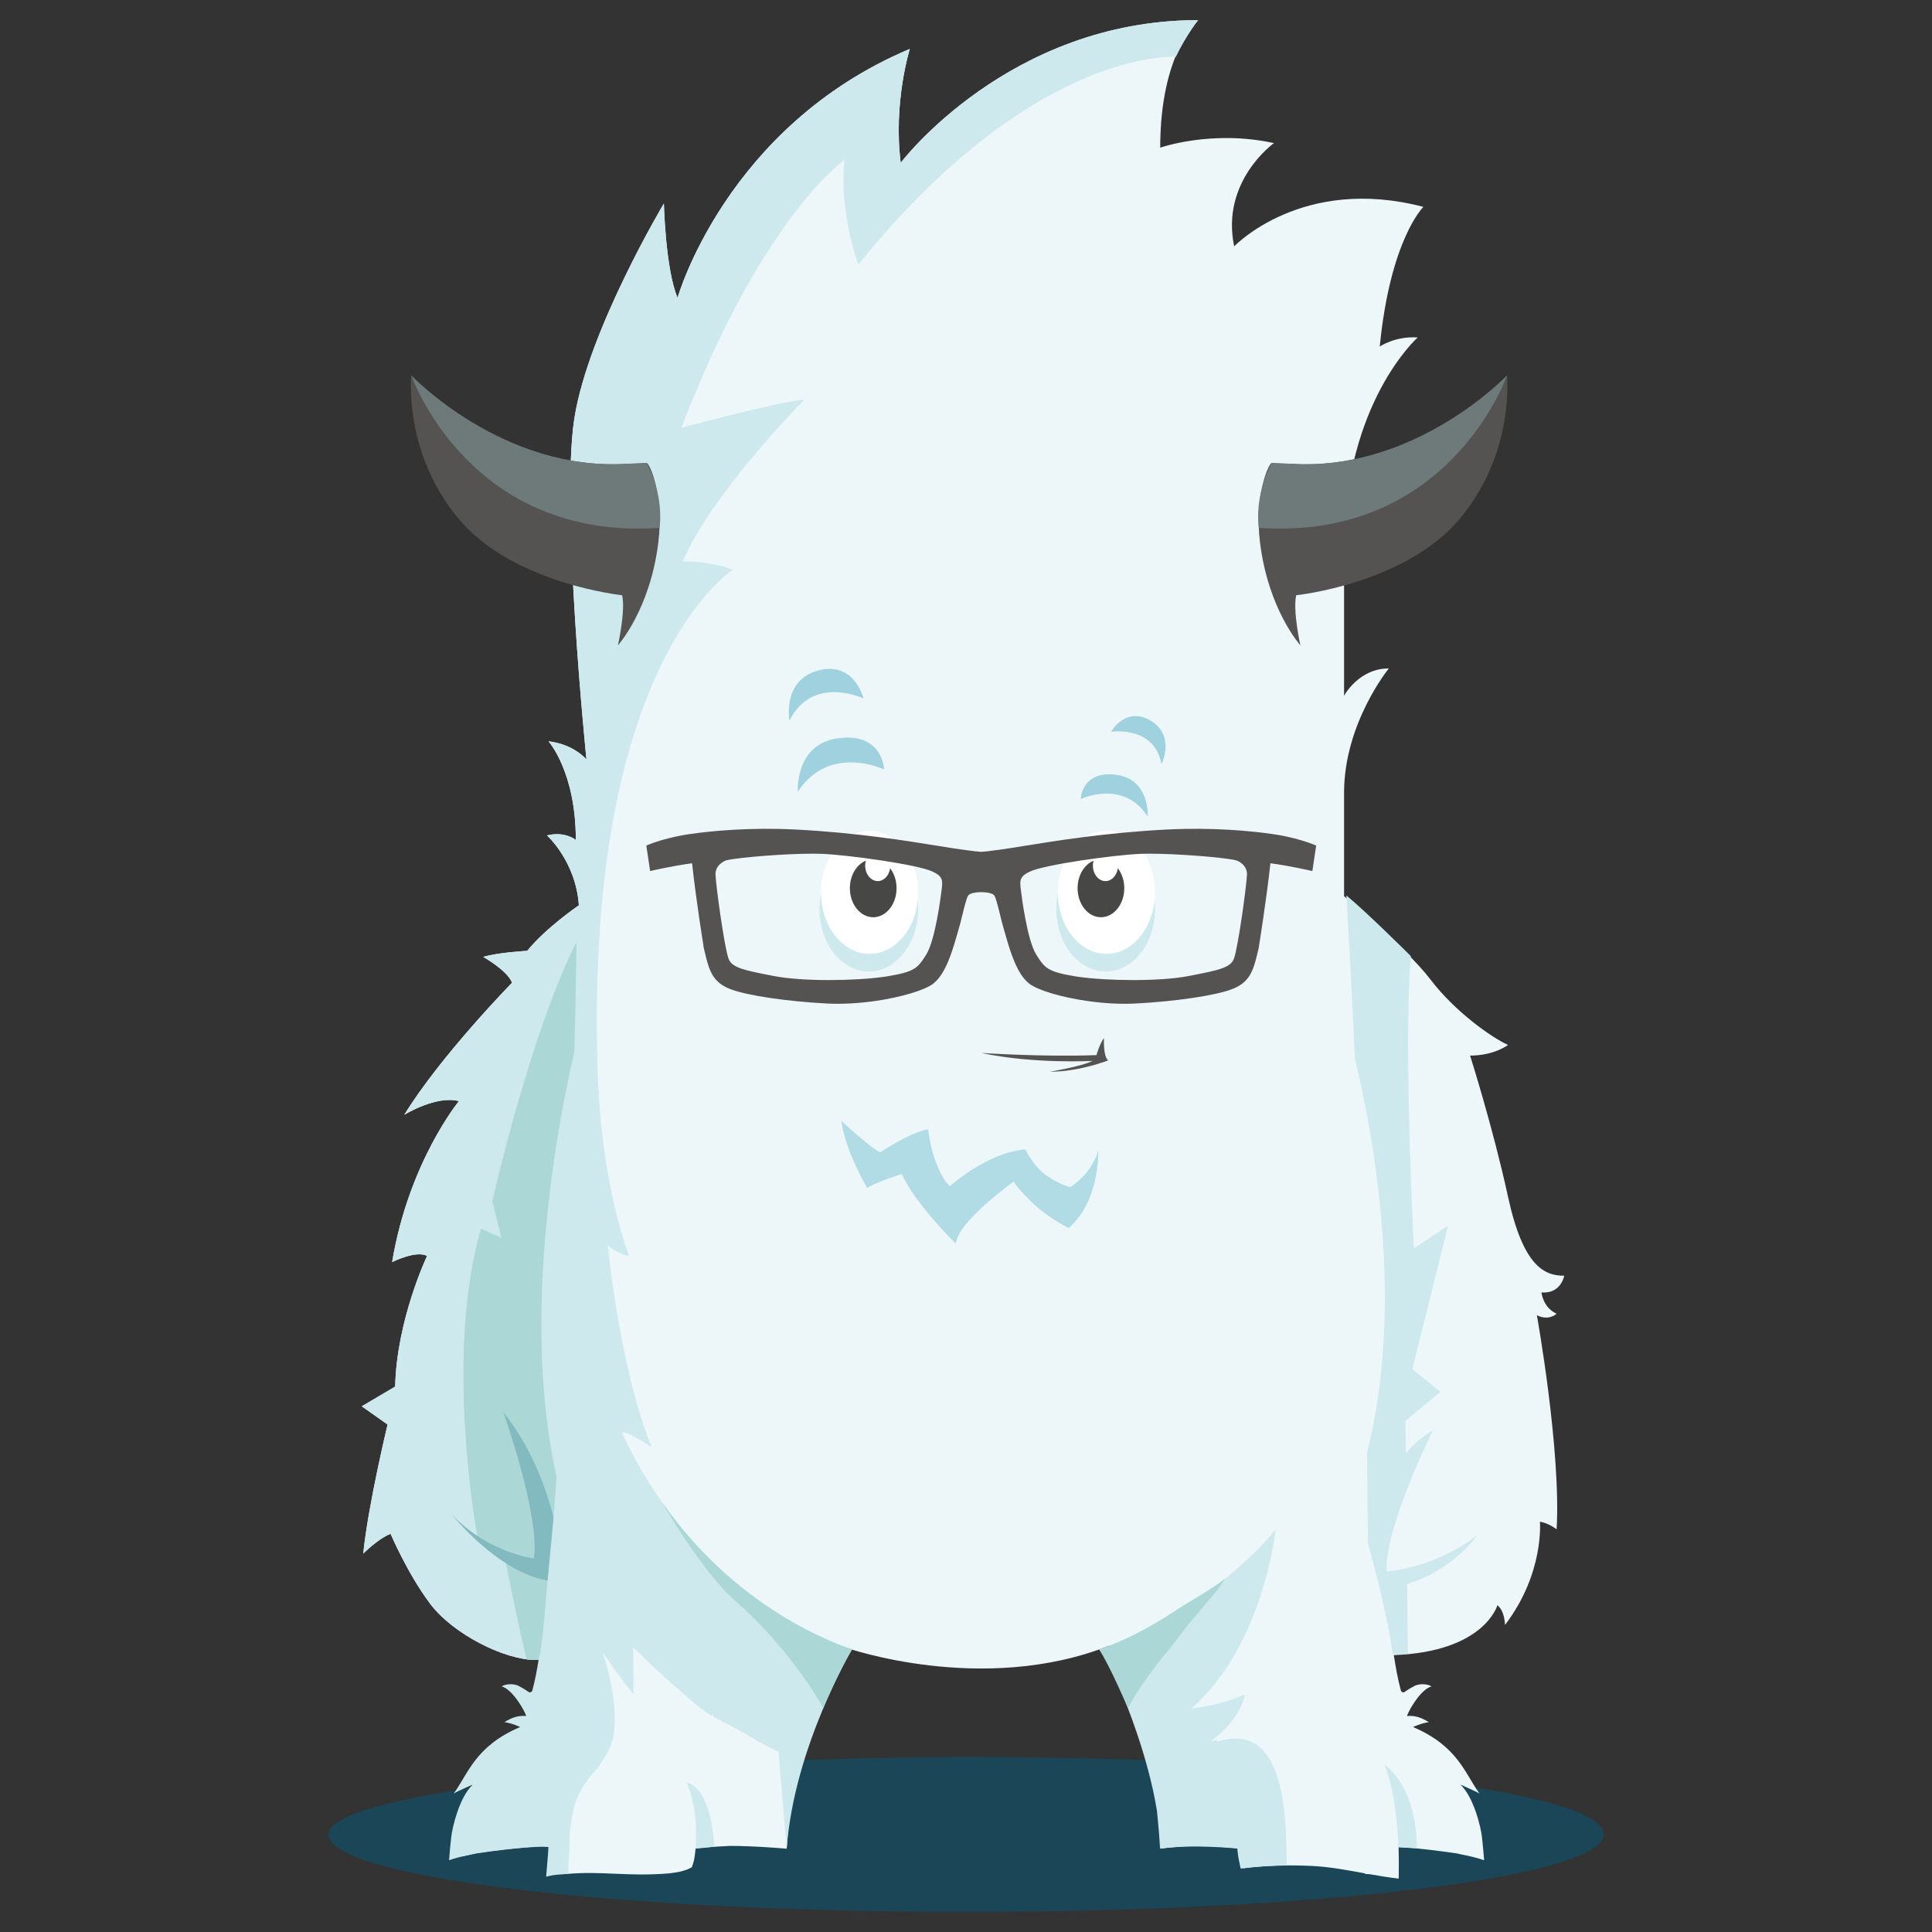 <svg xmlns="http://www.w3.org/2000/svg" fill="none" viewBox="0 0 999 999" id="Foundation--Streamline-Svg-Logos.svg" height="999" width="999"><rect x="0" y="0" width="999" height="999" fill="#333333" stroke="none"/><desc>Foundation Streamline Icon: https://streamlinehq.com</desc><path fill="#1A4658" d="M829.227 948.556c0 22.112 -147.62 40.039 -329.722 40.039 -182.102 0 -329.723 -17.927 -329.723 -40.039 0 -22.115 173.169 -40.036 329.723 -40.036 186.358 0 329.722 17.921 329.722 40.036Z" stroke-width="1"></path><path fill="#EDF7FA" d="M808.823 659.658c-10.205 0 -21.198 -4.711 -29.05 -40.823 -7.853 -36.111 -19.625 -73.009 -19.625 -73.009 12.562 0 19.625 -5.498 19.625 -5.498 -8.636 -3.927 -27.478 -17.269 -40.036 -33.757 -12.56 -16.486 -44.75 -43.18 -44.75 -43.18v-53.381c0 -36.115 23.161 -64.374 23.161 -64.374 -15.7 0 -23.161 14.129 -23.161 14.129v-76.149c0 -75.366 38.074 -109.12 38.074 -109.12 -11.777 -0.784 -19.626 4.71 -19.626 4.71 5.496 -55.737 22.572 -72.225 22.572 -72.225 -62.803 -16.487 -97.837 20.411 -97.837 20.411 -7.065 -33.755 20.56 -53.389 20.56 -53.389 -32.185 -7.065 -58.806 2.356 -58.806 2.356C599.923 26.902 619.585 10.406 619.585 10.406c-98.132 0 -153.85 73.785 -153.85 73.785 -3.924 -31.403 4.718 -58.907 4.718 -58.907C375.464 65.323 350.348 153.988 350.348 153.988c-6.279 -14.914 -7.064 -48.775 -7.064 -48.775s-39.254 65.749 -46.319 111.279c-7.065 45.536 6.279 176.246 6.279 176.246s-6.277 -7.847 -19.623 -9.418c0 0 14.13 15.702 14.13 51.029 0 0 -5.497 -4.711 -14.915 -2.356 0 0 14.914 13.345 16.486 36.112 0 0 -17.272 11.776 -26.692 23.552 0 0 -14.918 0.784 -22.767 3.14 0 0 12.561 7.065 14.917 13.346 0 0 -36.898 37.683 -55.74 68.298 0 0 16.488 -10.204 28.262 -7.065 0 0 -25.908 31.402 -34.544 83.215 0 0 12.56 -6.277 18.056 -3.137 0 0 -15.702 32.97 -16.487 67.513l-17.269 10.206 13.346 9.421s-10.206 42.392 -12.562 66.729c0 0 7.849 -7.849 14.131 -10.204 0 0 8.636 20.409 20.413 36.111 11.776 15.702 38.47 29.048 54.17 29.048l29.51 -1.151c-3.66 15.793 -10.88 29.185 -26.1 29.887l-1.688 2.711c-0.319 -0.024 -0.633 -0.039 -0.94 -0.045 -0.302 4.611 -9.608 5.441 -12.167 8.636 -7.781 9.707 -13.713 23.043 -17.665 34.935 -2.895 8.714 -1.527 8.712 -3.533 17.665 -0.657 2.929 -3.696 6.059 -4.709 9.025 8.476 -2.846 31.968 -4.748 44.342 -5.657l0.209 10.953s2.04 1.897 5.42 3.273c0.117 -0.023 0.229 -0.055 0.37 -0.044 1.148 0.094 2.255 0.262 3.339 0.531 18.569 -1.661 31.498 1.471 53.021 -0.315 4.187 -0.497 8.115 -1.087 11.78 -3.174 1.043 -3.114 1.182 -3.305 1.673 -7.327 0.105 -0.717 0.105 -1.455 0.277 -2.328 0.338 -0.057 0.665 -0.105 0.995 -0.154 0.126 -0.048 0.326 -0.089 0.768 -0.106 0.092 -0.028 0.17 -0.071 0.273 -0.079 0.341 -0.031 0.681 -0.059 1.022 -0.088 0.234 -0.087 0.458 -0.111 0.66 -0.056 3.896 -0.349 10.149 -0.677 14.044 -0.89 12.66 -0.021 29.316 1.437 29.316 1.437 1.03 -14.19 2.061 -36.21 25.024 -100.388l5.692 -3.531s70.528 24.852 135.97 -1.004c5.178 12.747 21.934 55.588 24.569 82.595 2.252 3.166 2.002 7.182 2.078 11.439 0.063 3.602 0.367 7.205 0.464 10.796 2.353 -0.321 10.851 -1.362 21.577 -1.344 3.894 0.212 10.148 0.541 14.044 0.89 0.203 -0.055 0.426 -0.031 0.66 0.056 0.341 0.029 0.681 0.057 1.022 0.088 0.103 0.008 0.181 0.051 0.274 0.079 0.441 0.017 0.641 0.058 0.769 0.106 0.327 0.049 0.655 0.097 0.993 0.154 0.172 0.873 0.172 1.611 0.279 2.328 0.489 4.022 0.629 4.213 1.671 7.327 0.336 0.191 0.675 0.357 1.017 0.526 11.717 -1.487 23.592 -1.76 35.384 -1.201 9.274 0.439 18.39 2.18 27.517 3.841 0.002 0.086 0.008 0.174 0.008 0.262 0.921 0.098 1.82 0.163 2.718 0.222 4.897 0.875 9.808 1.691 14.75 2.225 0.095 -6.183 0.06 -11.588 -0.069 -16.336 9.833 0.47 24.064 2.428 30.036 3.298 2.367 0.567 4.29 0.917 6.308 1.351 0.275 0.081 0.564 0.164 0.814 0.247 -0.01 -0.022 -0.021 -0.048 -0.031 -0.071 2.026 0.456 4.211 1.031 7.096 2.033 -0.439 -5.31 -0.4 -5.2 -1.103 -11.859 -0.541 -5.149 -4.233 -20.794 -11.142 -27.247 0 0 7.527 3.253 9.826 4.55 -7.42 -10.053 -11.029 -24.427 -34.342 -34.336 0 0 4.258 -2.007 8.151 -2.514 -4.069 -2.508 -7.175 -3.493 -11.294 -3.195 1.4 -3.974 7.556 -13.997 12.723 -15.285 0 0 -3.171 -2.204 -8.356 -0.501 -1.926 1.01 -3.796 2.094 -5.616 3.376 -0.687 0.486 -1.69 -0.017 -1.893 -0.77 -1.631 -6.027 -2.69 -12.151 -3.652 -18.301 46.979 -1.702 53.568 -25.803 53.568 -25.803 3.925 3.142 3.924 10.204 3.924 10.204 20.409 -26.692 18.056 -53.384 18.056 -53.384 4.711 0.784 8.636 3.925 8.636 3.925 2.356 -40.823 -10.204 -110.692 -10.204 -110.692 6.28 3.14 10.204 -0.785 10.204 -0.785 -7.065 -3.14 -7.849 -10.992 -7.849 -10.992 10.206 0.786 11.777 -8.635 11.777 -8.635Z" stroke-width="1"></path><path fill="#CDE9EE" d="M359.686 955.85s1.841 -19.854 -4.634 -34.181c0 0 12.263 0.833 14.323 33.217 0 0 -8.588 0.998 -9.689 0.965Z" stroke-width="1"></path><path fill="#CDE9EE" d="m298.143 888.908 0.077 -0.623c0.046 0.308 0.04 0.545 -0.077 0.623Z" stroke-width="1"></path><path fill="#CDE9EE" d="M309.628 954.32c-0.072 -0.02 -0.112 -0.03 -0.112 -0.03s0.051 -0.138 0.146 -0.38l-0.033 0.41Z" stroke-width="1"></path><path fill="#CDE9EE" d="M465.738 84.192c-3.923 -31.403 4.718 -58.907 4.718 -58.907C375.466 65.323 350.348 153.988 350.348 153.988c-6.279 -14.914 -7.064 -48.775 -7.064 -48.775s-39.254 65.749 -46.319 111.279c-7.065 45.536 6.279 176.246 6.279 176.246s-6.277 -7.847 -19.623 -9.418c0 0 14.13 15.702 14.13 51.029 0 0 -5.497 -4.711 -14.915 -2.356 0 0 14.914 13.345 16.486 36.112 0 0 -17.272 11.776 -26.692 23.552 0 0 -14.918 0.784 -22.767 3.14 0 0 12.561 7.065 14.917 13.346 0 0 -36.898 37.683 -55.74 68.299 0 0 16.488 -10.205 28.262 -7.066 0 0 -25.908 31.402 -34.544 83.215 0 0 12.56 -6.277 18.056 -3.137 0 0 -15.702 32.97 -16.487 67.513l-17.269 10.206 13.346 9.421s-10.206 42.393 -12.562 66.729c0 0 7.849 -7.849 14.131 -10.204 0 0 8.636 20.409 20.413 36.111 11.776 15.702 38.47 29.048 54.17 29.048l1.988 -0.273c-0.876 5.413 -1.862 10.805 -3.299 16.117 -0.203 0.753 -1.204 1.256 -1.894 0.77 -1.818 -1.282 -3.687 -2.365 -5.615 -3.375 -5.183 -1.705 -8.356 0.499 -8.356 0.499 5.167 1.287 11.323 11.311 12.725 15.285 -4.121 -0.299 -7.227 0.687 -11.296 3.195 3.894 0.507 8.15 2.514 8.15 2.514 -23.311 9.91 -26.921 24.283 -34.34 34.336 2.298 -1.297 9.825 -4.55 9.825 -4.55 -6.909 6.454 -10.6 22.099 -11.143 27.247 -0.7 6.659 -0.663 6.549 -1.101 11.86 6.179 -2.149 9.184 -2.361 14.186 -3.561 7.73 -1.125 29.334 -4.087 37.269 -3.263l-1.251 15.263s0.158 0 0.389 -0.005c4.074 -1.169 7.393 -1.011 11.026 -1.403 0.054 -4.206 0.275 -8.409 0.619 -12.6 -0.244 -7.162 0.646 -13.684 2.109 -20.954 0.048 -0.246 0.108 -0.501 0.158 -0.745 2.883 -9.925 7.896 -15.576 11.152 -19.052 1.08 -1.154 2.02 -2.52 2.823 -3.921 1.943 -2.587 3.963 -5.955 5.523 -10.209 3.227 -8.808 1.844 -28.155 -4.642 -47.038 6.839 9.838 13.068 18.471 16.023 21.424l-0.197 -24.041s12.56 12.552 23.802 22.035c5.412 4.727 12.088 10.873 16.829 13.322 0.342 0.215 0.651 -2.068 1.028 1.378h-0.003c0.048 0 0.095 -0.682 0.143 -0.655 6.368 3.572 12.917 6.409 19.049 10.377 0.657 0.424 1.327 0.629 1.971 1.074 2.839 1.954 7.834 4.125 12.323 6.491l4.246 50.139c3.827 -52.697 33.856 -103.157 33.856 -103.157l-1.1 -0.338c-9.291 -2.872 -77.276 -26.392 -117.442 -110.374 -2.645 -5.531 14.915 6.278 14.915 6.278 -16.487 -40.039 -22.768 -104.413 -22.768 -104.413 5.496 4.711 10.992 5.495 10.992 5.495 -11.777 -32.973 -16.486 -73.796 -16.486 -110.694 -3.14 -198.617 70.263 -244.148 70.263 -244.148 -12.56 -4.712 -25.906 -4.319 -25.906 -4.319 14.525 -34.934 62.802 -83.608 62.802 -83.608 -12.954 0.786 -63.589 14.522 -63.589 14.522 42.001 -109.514 84.395 -138.56 84.395 -138.56 -3.14 26.298 7.067 54.169 7.067 54.169C534.839 24.156 608.005 29.411 608.005 29.411 613.432 18.111 619.595 10.406 619.595 10.406c-98.133 0 -153.857 73.785 -153.857 73.785Z" stroke-width="1"></path><path fill="#CDE9EE" d="M723.134 955.231s-0.886 -28.46 -7.359 -42.786c0 0 16.879 10.403 16.782 43.274 0 0 -8.321 -0.455 -9.423 -0.488Z" stroke-width="1"></path><path fill="#ABD8D7" d="M283.995 808.859C295.113 699.967 298.139 486.945 298.139 486.945c-24.14 47.691 -43.569 134.243 -43.569 134.243l4.709 18.842 -10.598 -4.709c-17.033 59.116 -5.508 138.249 -1.692 160.542 10.836 8.578 23.743 11.472 37.006 12.996Z" stroke-width="1"></path><path fill="#ABD8D7" d="M261.214 806.506c3.451 17.428 7.032 34.212 11.009 51.523 2.945 0.442 6.257 0.221 6.257 0.221 2.701 -10.529 3.15 -26.823 5.251 -46.868 -7.741 -0.906 -15.335 -2.281 -22.517 -4.876Z" stroke-width="1"></path><path fill="#CDE9EE" d="M630.157 900.341c-0.632 0.182 -1.112 -0.1 -1.373 -0.533 -1.222 0.239 -2.156 0.46 -2.785 0.622l0.001 -0.004c16.196 -11.786 17.685 -24.25 17.685 -24.25 -10.744 4.843 -22.15 6.653 -27.698 7.291 37.436 -32.45 43.656 -92.704 43.656 -92.704 -15.333 18.822 -37.093 34.729 -53.91 45.406l0.036 -0.072s-11.268 6.3 -21.679 11.205c-0.457 -0.069 -0.916 0.053 -1.258 0.586 -5.349 2.478 -10.335 4.5 -13.274 4.991 0 0 8.672 16.01 12.292 24.643l-0.71 0.575s12.543 29.647 17.109 58.368c0.483 4.852 0.855 9.105 1.116 12.354 0.219 4.201 0.516 7.096 0.516 7.096 16.587 -2.454 40.013 -0.065 40.013 -0.065 -0.112 2.703 1.372 9.189 1.644 10.364 7.876 -1.061 15.822 -1.525 23.771 -1.594 -0.107 -27.836 -1.33 -74.088 -35.153 -64.279Z" stroke-width="1"></path><path fill="#83BAC0" d="M283.121 817.259c-26.007 -4.4 -49.61 -34.29 -49.61 -34.29 18.963 20.164 42.571 22.865 42.571 22.865 3.116 -23.028 -15.918 -75.738 -15.918 -75.738 14.097 17.556 21.808 37.862 26.025 54.482l-3.068 32.681Z" stroke-width="1"></path><path fill="#ABD8D7" d="M342.156 776.481s20.461 36.063 38.419 51.667c19.381 16.837 37.388 40.626 45.042 55.05 0 0 9.715 -22.567 15.014 -30.42 0 0 -57.407 -16.83 -98.475 -76.298Z" stroke-width="1"></path><path fill="#ABD8D7" d="M609.21 846.821c2.845 -4.003 6.104 -7.724 9.21 -11.523 5.092 -6.234 10.909 -12.287 15.185 -19.07 -7.379 5.521 -15.596 10.304 -23.994 15.359 -24.379 16.519 -41.363 21.195 -41.363 21.195 5.299 7.853 15.015 30.42 15.015 30.42 4.632 -8.73 13.07 -20.891 23.298 -32.867 0.857 -1.19 1.813 -2.333 2.649 -3.513Z" stroke-width="1"></path><path fill="#545352" d="M334.384 239.435c-2.232 0.162 -9.376 0.343 -9.376 0.343 -64.727 4.517 -112.304 -45.641 -112.304 -45.641s-4.253 39.152 23.865 73.461c28.126 34.309 85.119 40.181 85.119 40.181 1.852 8.022 -2.159 25.915 -2.159 25.915s16.665 -18.435 20.897 -53.364c2.971 -24.476 -4.659 -40.994 -6.041 -40.894Z" stroke-width="1"></path><path fill="#6E7979" d="M334.388 239.435c-2.147 0.123 -9.376 0.343 -9.376 0.343 -64.727 4.517 -112.304 -45.641 -112.304 -45.641s29.57 85.576 128.325 78.814c0 0 2.73 -15.83 -6.644 -33.516Z" stroke-width="1"></path><path fill="#545352" d="M657.551 239.435c2.23 0.162 9.375 0.343 9.375 0.343 64.728 4.517 112.303 -45.641 112.303 -45.641s4.253 39.152 -23.863 73.461c-28.128 34.309 -85.12 40.181 -85.12 40.181 -1.851 8.022 2.16 25.915 2.16 25.915s-16.667 -18.435 -20.899 -53.364c-2.971 -24.476 4.661 -40.994 6.043 -40.894Z" stroke-width="1"></path><path fill="#6E7979" d="M657.557 239.435c2.146 0.123 9.375 0.343 9.375 0.343 64.728 4.517 112.303 -45.641 112.303 -45.641s-29.569 85.576 -128.323 78.814c0 0 -2.731 -15.83 6.644 -33.516Z" stroke-width="1"></path><path fill="#CDE9EE" d="M300.611 529.337s-46.526 167.217 0 274.377V529.337Z" stroke-width="1"></path><path fill="#CDE9EE" d="M763.873 793.846c-22.963 17.523 -46.855 18.632 -46.855 18.632 -1.065 -22.893 23.961 -72.943 23.961 -72.943 -5.695 3.362 -10.272 7.429 -14.038 11.89l-0.163 -16.796 18.056 -14.914 -14.522 -11.777 18.447 -74.188 -17.663 11.776s-5.493 -105.586 -1.57 -151.121c0 0 -22.373 -22.377 -33.365 -31.403 0 0 2.077 32.51 4.447 84.454 10.026 41.668 25.599 127.9 6.227 203.74 0.224 15.372 0.389 30.985 0.479 46.745 0 0 9.654 33.541 12.791 57.093 0 0 3.14 0.883 7.852 0.1l-0.355 -36.068c24.255 -7.325 36.271 -25.221 36.271 -25.221Z" stroke-width="1"></path><path fill="#CDE9EE" d="M546.217 470.058c0 17.834 11.421 32.293 25.515 32.293 14.092 0 25.517 -14.458 25.517 -32.293 0 -17.838 -11.425 -32.297 -25.517 -32.297 -14.094 0 -25.515 14.458 -25.515 32.297Z" stroke-width="1"></path><path fill="#fff" d="M546.999 461.431c0 17.56 11.245 31.795 25.122 31.795 13.876 0 25.123 -14.236 25.123 -31.795 0 -17.561 -11.247 -31.794 -25.123 -31.794 -13.877 0 -25.122 14.234 -25.122 31.794Z" stroke-width="1"></path><path fill="#474746" d="M565.448 445.039c-0.2 0.78 -0.338 1.594 -0.338 2.457 0 4.479 2.919 8.104 6.517 8.104 3.198 0 5.846 -2.868 6.398 -6.646 2.053 2.692 3.318 6.316 3.318 10.319 0 8.294 -5.404 15.014 -12.069 15.014s-12.071 -6.72 -12.071 -15.014c0 -6.63 3.455 -12.242 8.246 -14.234Z" stroke-width="1"></path><path fill="#CDE9EE" d="M423.739 470.058c0 17.834 11.423 32.293 25.517 32.293 14.091 0 25.515 -14.458 25.515 -32.293 0 -17.838 -11.424 -32.297 -25.515 -32.297 -14.094 0 -25.517 14.458 -25.517 32.297Z" stroke-width="1"></path><path fill="#fff" d="M424.522 461.431c0 17.56 11.247 31.795 25.123 31.795 13.875 0 25.123 -14.236 25.123 -31.795 0 -17.561 -11.248 -31.794 -25.123 -31.794 -13.876 0 -25.123 14.234 -25.123 31.794Z" stroke-width="1"></path><path fill="#474746" d="M447.697 445.039c-0.201 0.78 -0.338 1.594 -0.338 2.457 0 4.479 2.917 8.104 6.517 8.104 3.196 0 5.846 -2.868 6.398 -6.646 2.052 2.692 3.318 6.316 3.318 10.319 0 8.294 -5.406 15.014 -12.071 15.014s-12.069 -6.72 -12.069 -15.014c0 -6.63 3.455 -12.242 8.246 -14.234Z" stroke-width="1"></path><path fill="#545352" d="M638.152 495.395c-1.602 4.818 -7.038 6.098 -22.527 9.093l-1.055 0.204c-15.175 2.914 -42.309 2.533 -57.17 0.361 -0.641 -0.091 -1.26 -0.185 -1.849 -0.284 -13.774 -2.33 -15.341 -4.113 -19.772 -11.252 -4.575 -7.389 -7.387 -29.084 -7.906 -33.362l-0.026 -0.215c-0.549 -4.522 -0.822 -6.786 4.987 -9.386 7.813 -3.504 42.491 -8.397 56.701 -9.037 11.218 -0.494 34.997 1.067 45.871 2.656 1.705 0.252 2.968 0.481 3.748 0.688 1.251 0.332 5.857 2.572 5.622 7.47 -0.305 6.455 -4.459 36.553 -6.624 43.066Zm-151.241 -35.456 -0.028 0.215c-0.516 4.278 -3.329 25.973 -7.904 33.362 -4.431 7.14 -5.999 8.922 -19.774 11.252 -0.588 0.099 -1.206 0.194 -1.849 0.284 -14.859 2.172 -41.992 2.553 -57.17 -0.361l-1.053 -0.204c-15.49 -2.995 -20.927 -4.275 -22.527 -9.093 -2.164 -6.513 -6.319 -36.611 -6.624 -43.066 -0.236 -4.897 4.372 -7.138 5.622 -7.47 0.778 -0.207 2.042 -0.436 3.746 -0.688 10.875 -1.589 34.654 -3.15 45.873 -2.656 14.21 0.64 48.885 5.533 56.698 9.037 5.811 2.601 5.538 4.865 4.989 9.386Zm171.132 -28.659c-11.378 -1.663 -31.236 -3.547 -55.073 -2.331 -31.019 1.595 -57.598 5.901 -73.475 8.473 -4.739 0.768 -8.462 1.375 -11.304 1.75l-3.1 0.42c-3.482 0.48 -5.766 0.783 -7.711 0.879 -1.946 -0.097 -4.23 -0.4 -7.711 -0.879l-3.102 -0.42c-2.84 -0.376 -6.563 -0.982 -11.304 -1.75 -15.876 -2.571 -42.454 -6.877 -73.473 -8.473 -23.837 -1.216 -43.695 0.668 -55.073 2.331 0 0 -12.142 1.546 -22.525 5.938l1.979 13.198s10.971 -2.612 21.689 -4.043c1.992 18.611 5.867 42.525 5.867 42.525l0.062 0.741c0.294 1.206 0.568 2.377 0.865 3.654 2.207 9.403 4.4 14.931 13.219 18.246 8.66 3.27 29.154 6.299 49.822 7.363 7.686 0.399 16.409 -0.076 25.231 -1.359 13.085 -1.912 24.919 -5.434 29.441 -8.777 6.579 -4.863 10.097 -17.1 12.427 -25.195l0.698 -2.387c0.823 -2.761 1.538 -5.659 2.229 -8.471 0.995 -4.036 2.02 -8.207 2.897 -9.649 0.158 -0.251 0.896 -1.122 3.772 -1.543 0.889 -0.128 1.89 -0.197 2.99 -0.21 1.099 0.014 2.099 0.082 2.99 0.21 2.874 0.421 3.613 1.292 3.772 1.543 0.875 1.441 1.902 5.613 2.895 9.649 0.692 2.812 1.408 5.71 2.231 8.471l0.696 2.387c2.33 8.095 5.85 20.332 12.429 25.195 4.522 3.342 16.356 6.865 29.439 8.777 8.822 1.283 17.547 1.758 25.231 1.359 20.67 -1.065 41.162 -4.094 49.824 -7.363 8.818 -3.315 11.01 -8.843 13.219 -18.246 0.297 -1.277 0.57 -2.448 0.863 -3.654l0.062 -0.741s3.875 -23.915 5.867 -42.525c10.718 1.431 21.691 4.043 21.691 4.043l1.979 -13.198c-10.383 -4.391 -22.525 -5.938 -22.525 -5.938Z" stroke-width="1"></path><path fill="#A0D1DE" d="M457.139 397.858s-28.379 -13.534 -44.622 11.597c0 0 -1.676 -24.992 21.242 -27.783 22.92 -2.797 23.38 16.186 23.38 16.186Z" stroke-width="1"></path><path fill="#A0D1DE" d="M446.5 361.139s-26.308 -12.416 -38.295 11.445c0 0 -3.915 -20.847 14.859 -25.878 18.776 -5.034 23.436 14.433 23.436 14.433Z" stroke-width="1"></path><path fill="#A0D1DE" d="M558.797 413.179s22.04 -10.511 34.656 9.009c0 0 1.303 -19.408 -16.496 -21.579 -17.803 -2.171 -18.16 12.571 -18.16 12.571Z" stroke-width="1"></path><path fill="#A0D1DE" d="M574.457 378.417s22.302 -3.61 26.121 16.774c0 0 7.403 -14.717 -5.527 -22.507 -12.931 -7.794 -20.594 5.733 -20.594 5.733Z" stroke-width="1"></path><path fill="#B2DCE5" d="M455.156 595.84s15.571 -10.465 24.762 -11.905c0 0 2.006 19.746 11.139 29.477 0 0 19.712 -17.768 39.205 -19.031 0 0 5.031 10.829 13.201 14.843l-0.047 0.126c2.949 1.84 6.56 3.702 10.059 4.478 0 0 11.187 -6.77 14.425 -19.136 0 0 1.077 26.105 -15.31 40.334 0 0 -12.495 -6.098 -21.496 -15.858 -2.704 -2.634 -5.514 -5.695 -6.88 -8.186 0 0 -28.908 20.45 -29.964 32.114 0 0 -20.869 -20.346 -27.983 -36.022 0 0 -13.927 4.397 -17.791 7.229 0 0 -11.193 -18.308 -13.467 -34.828 0 0 13.462 12.857 20.146 16.365Z" stroke-width="1"></path><path fill="#545352" d="M507.702 544.534c-1.154 -0.247 29.322 2.109 59.247 1.046 0 0 1.599 -5.709 3.894 -8.845 0 0 -0.499 9.609 2.188 11.575 0 0 -14.975 5.895 -30.076 5.852 0 0 16.456 -2.747 21.976 -5.587 0 0 -30.03 1.671 -57.229 -4.041Z" stroke-width="1"></path></svg>
